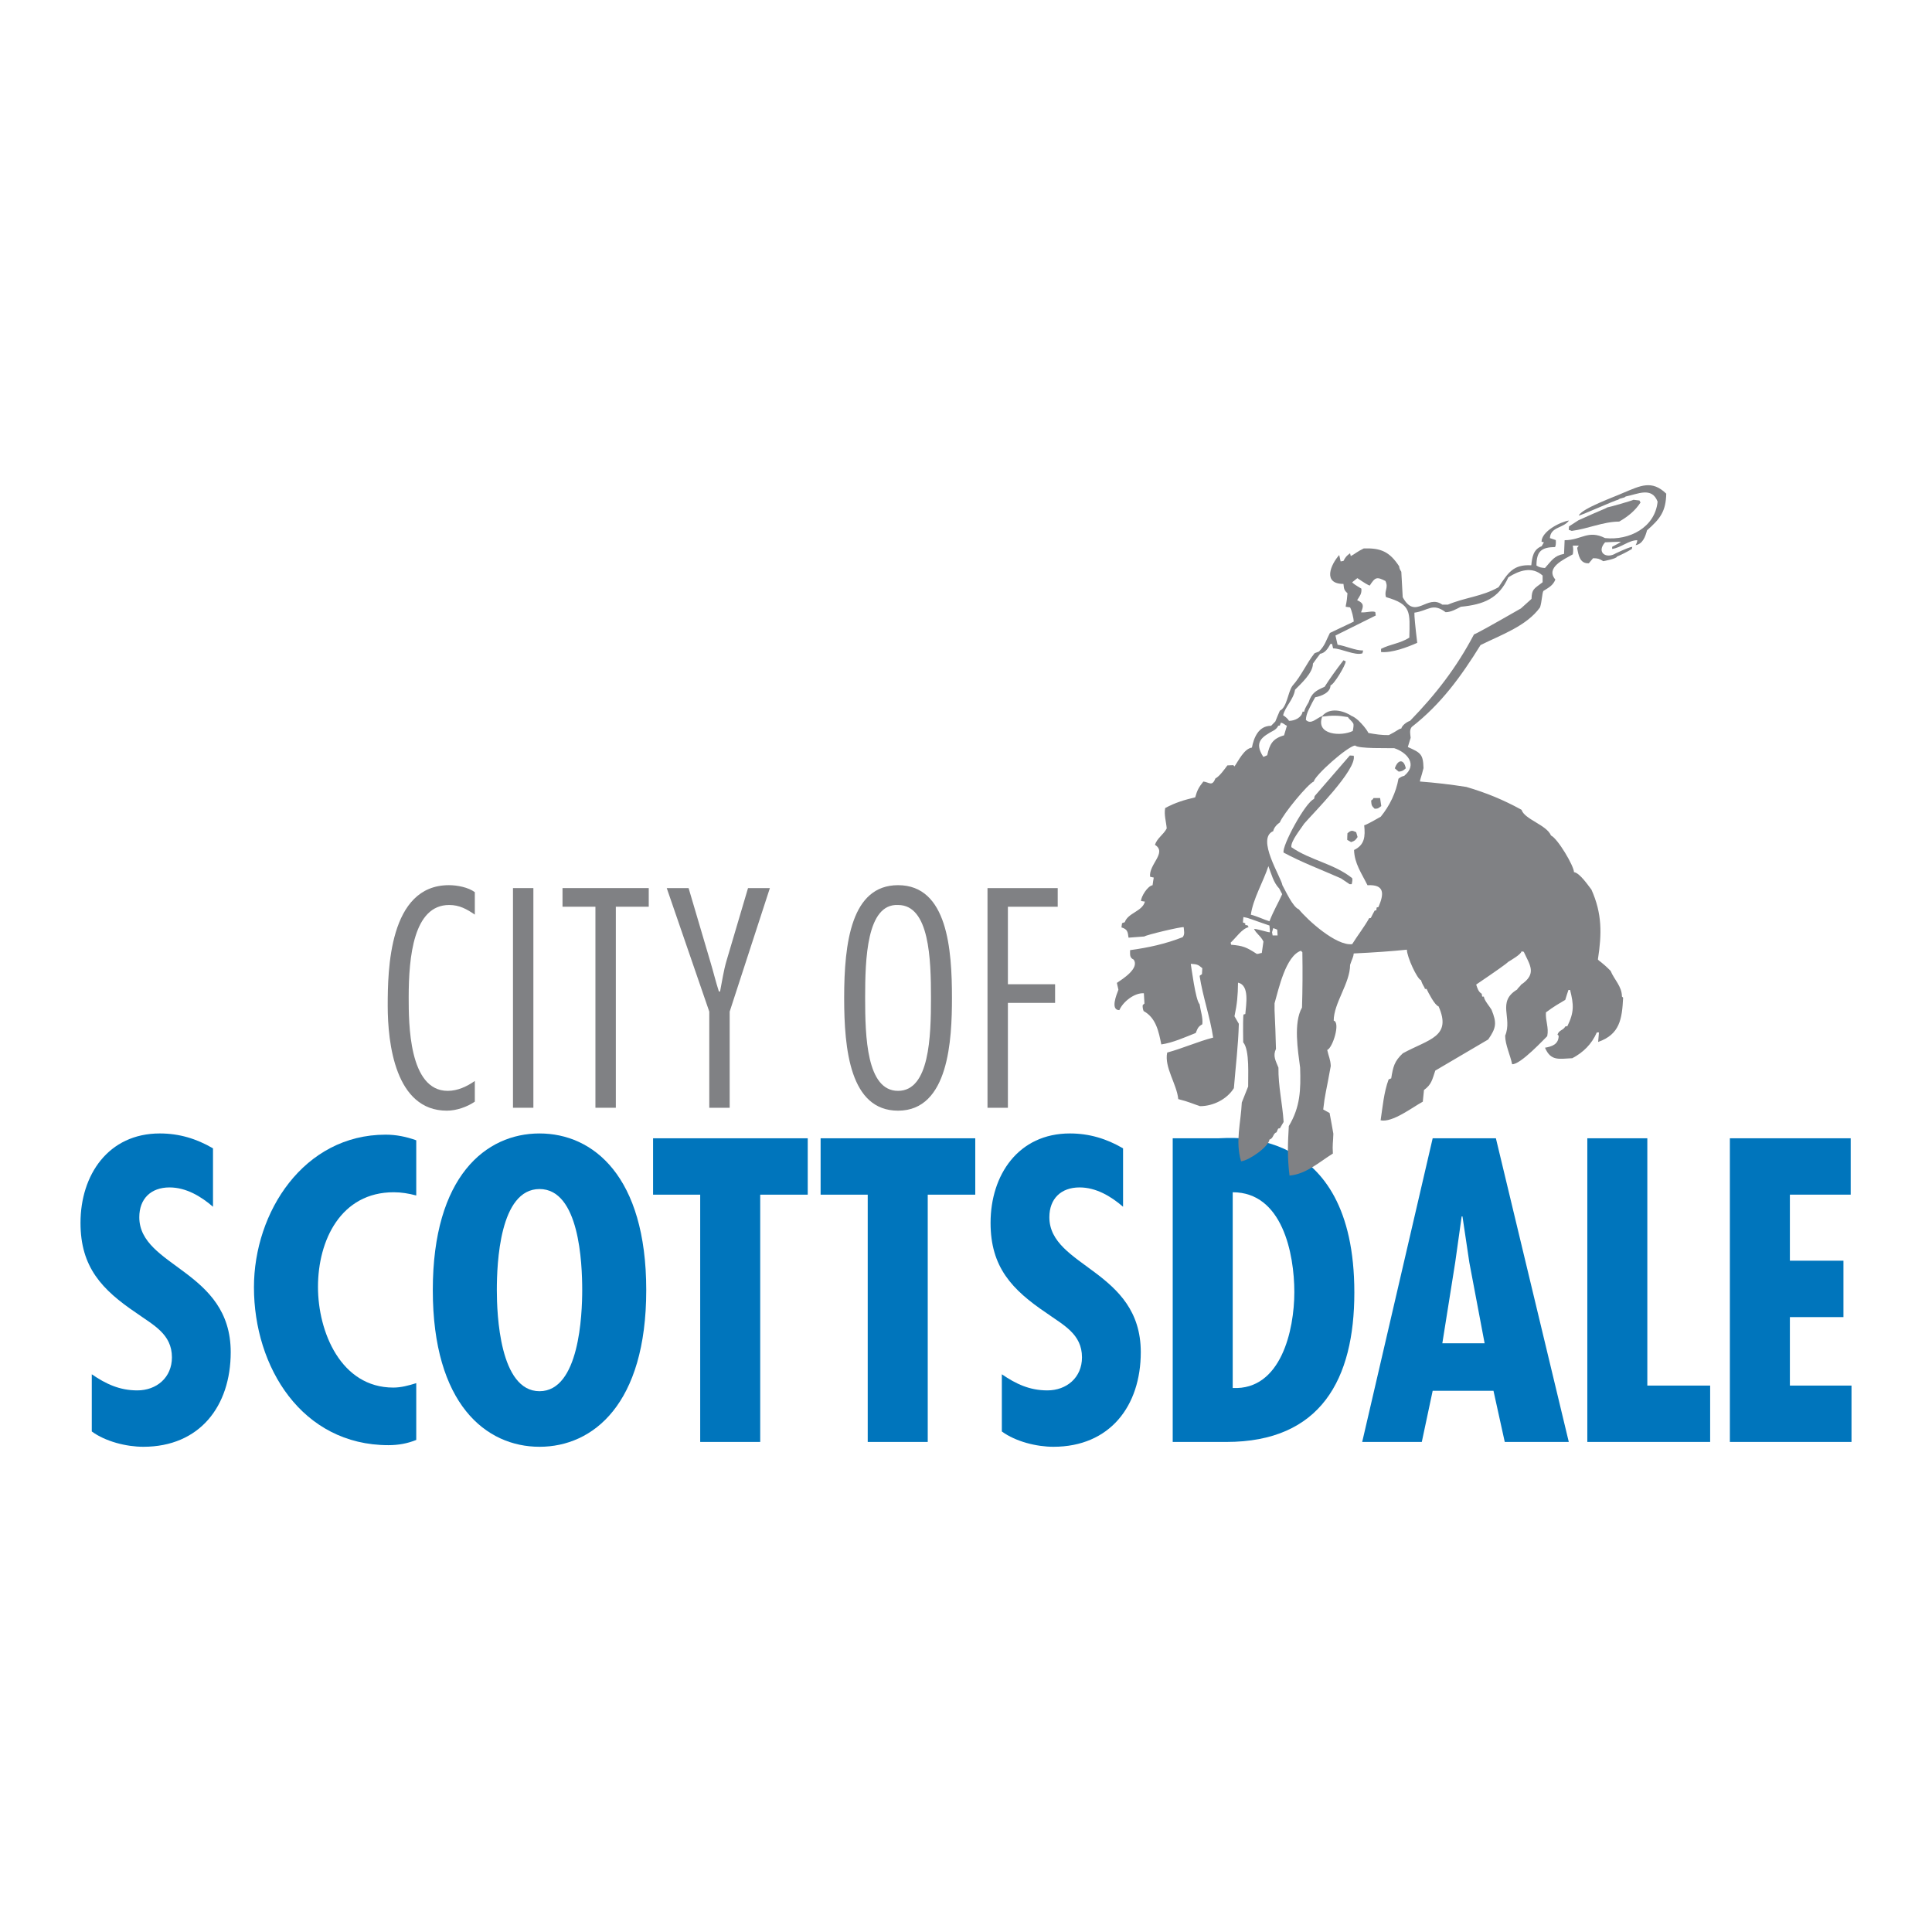 <?xml version="1.0" encoding="UTF-8"?>
<svg id="uuid-27f75a05-be54-4379-90bd-0effdff24865" data-name="Layer 1" xmlns="http://www.w3.org/2000/svg" viewBox="0 0 480 480">
  <g>
    <path d="M117.969,273.699c-1.882,1.303-4.56,2.244-6.949,2.244-12.812,0-14.694-16.721-14.694-26.058,0-8.831.29-29.967,15.201-29.967,2.027,0,4.778.507,6.442,1.737v5.574c-2.027-1.376-3.836-2.389-6.37-2.389-8.831,0-10.062,12.812-10.062,22.946,0,6.37,0,23.235,9.7,23.235,2.461,0,4.777-1.086,6.732-2.461v5.139Z" fill="#808184" stroke-width="0"/>
    <path d="M132.516,275.22h-5.067v-54.577h5.067v54.577Z" fill="#808184" stroke-width="0"/>
    <path d="M161.179,225.275h-8.179v49.945h-5.067v-49.945h-8.179v-4.633h21.426v4.633Z" fill="#808184" stroke-width="0"/>
    <path d="M181.285,251.333v23.887h-5.067v-23.887l-10.568-30.691h5.429l5.429,18.386c.724,2.389,1.303,4.85,2.099,7.311h.289c.507-2.534.869-5.139,1.593-7.6l5.356-18.096h5.429l-9.989,30.691Z" fill="#808184" stroke-width="0"/>
    <path d="M236.512,247.931c0,10.206-.724,28.013-13.391,28.013-11.943,0-13.391-15.273-13.391-28.013,0-13.825,1.81-28.012,13.391-28.012,12.305,0,13.391,15.997,13.391,28.012ZM214.941,247.931c0,9.627.362,23.09,8.179,23.09s8.179-13.463,8.179-23.09c0-9.627-.362-23.09-8.179-23.09-7.817-.362-8.179,13.464-8.179,23.09Z" fill="#808184" stroke-width="0"/>
    <path d="M262.786,225.275h-12.377v19.254h11.726v4.633h-11.726v26.058h-5.067v-54.577h17.445v4.633Z" fill="#808184" stroke-width="0"/>
  </g>
  <g>
    <path d="M52.919,299.815c-3.001-2.602-6.704-4.803-10.806-4.803-4.603,0-7.505,2.802-7.505,7.404,0,12.407,22.713,13.108,22.713,33.52,0,13.408-7.704,23.513-21.712,23.513-4.203,0-9.405-1.301-12.807-3.803v-14.208c3.502,2.401,6.904,4.002,11.307,4.002,4.803,0,8.605-3.202,8.605-8.205,0-5.804-4.603-8.005-8.805-11.006-8.605-5.804-13.908-11.407-13.908-22.413,0-11.907,6.904-22.213,19.711-22.213,4.803,0,9.105,1.301,13.207,3.702v14.509Z" fill="#0075bc" stroke-width="0"/>
    <path d="M103.416,297.013c-1.901-.5-3.702-.801-5.603-.801-13.108,0-18.811,11.907-18.811,23.513,0,11.206,5.703,25.015,18.711,25.015,1.901,0,3.803-.5,5.703-1.101v14.108c-2.201.9-4.502,1.301-6.904,1.301-21.512,0-33.419-19.411-33.419-39.222,0-18.711,12.407-37.922,32.719-37.922,2.601,0,5.103.5,7.604,1.401v13.708Z" fill="#0075bc" stroke-width="0"/>
    <path d="M160.558,320.527c0,28.316-13.208,38.923-26.515,38.923s-26.515-10.606-26.515-38.923,13.207-38.923,26.515-38.923,26.515,10.606,26.515,38.923ZM134.043,345.641c9.905,0,10.606-19.111,10.606-25.114,0-6.704-.7-25.114-10.606-25.114-9.906,0-10.606,18.41-10.606,25.114,0,6.004.7,25.114,10.606,25.114Z" fill="#0075bc" stroke-width="0"/>
    <path d="M200.679,282.805v14.008h-11.807v61.435h-14.909v-61.435h-11.707v-14.008h38.422Z" fill="#0075bc" stroke-width="0"/>
    <path d="M242.301,282.805v14.008h-11.807v61.435h-14.909v-61.435h-11.707v-14.008h38.422Z" fill="#0075bc" stroke-width="0"/>
    <path d="M279.021,299.815c-3.002-2.602-6.704-4.803-10.806-4.803-4.602,0-7.504,2.802-7.504,7.404,0,12.407,22.713,13.108,22.713,33.52,0,13.408-7.704,23.513-21.712,23.513-4.203,0-9.405-1.301-12.807-3.803v-14.208c3.502,2.401,6.904,4.002,11.306,4.002,4.803,0,8.605-3.202,8.605-8.205,0-5.804-4.603-8.005-8.805-11.006-8.605-5.804-13.908-11.407-13.908-22.413,0-11.907,6.904-22.213,19.711-22.213,4.803,0,9.105,1.301,13.207,3.702v14.509Z" fill="#0075bc" stroke-width="0"/>
    <path d="M291.356,358.249v-75.443h11.306c2.602,0,33.82-3.803,33.82,38.322,0,21.512-8.305,37.122-31.818,37.122h-13.308ZM321.574,321.027c0-9.606-3.002-24.815-15.309-24.815v48.628c12.007.6,15.309-14.408,15.309-23.814Z" fill="#0075bc" stroke-width="0"/>
    <path d="M371.651,282.805l18.111,75.443h-15.909l-2.802-12.707h-15.109l-2.701,12.707h-14.808l17.51-75.443h15.709ZM365.048,313.623l-1.701-11.407h-.201l-1.601,11.407-3.202,20.112h10.506l-3.802-20.112Z" fill="#0075bc" stroke-width="0"/>
    <path d="M409.273,282.805v61.435h15.609v14.008h-30.517v-75.443h14.909Z" fill="#0075bc" stroke-width="0"/>
    <path d="M459.8,282.805v14.008h-15.109v16.409h13.307v14.008h-13.307v17.009h15.309v14.008h-30.218v-75.443h30.017Z" fill="#0075bc" stroke-width="0"/>
  </g>
  <g>
    <path d="M320.837,210.477c-.234-1.435,2.371-4.567,3.191-5.855,2.108-2.488,13.145-13.438,12.296-16.863-.322-.029-.673-.059-.966-.059-2.928,3.367-5.826,6.704-8.724,10.071-.059.234-.117.468-.176.732-2.166.849-8.022,11.71-7.553,13.321,4.626,2.488,9.398,4.245,14.257,6.411.703.468,1.405.937,2.137,1.435h.527q.263-1.083.117-1.493c-4.538-3.63-10.452-4.45-15.107-7.7Z" fill="#808184" stroke-width="0"/>
    <path d="M334.772,207.022c-.029.527-.059,1.083-.059,1.639.293.176.644.351.966.556.937-.322,1.054-.439,1.61-1.259-.117-.41-.234-.82-.351-1.2-1.025-.468-1.23-.527-2.166.263Z" fill="#808184" stroke-width="0"/>
    <path d="M403.366,122.414c-1.991.937-10.393,3.894-11.125,5.68.556,0,9.222-3.923,9.778-3.923.498-.498,1.464-.351,1.874-.82,2.928-.556,6.499-2.518,7.934,1.288-.644,6.411-7.026,9.69-13.057,9.046-4.274-2.137-5.855.527-10.042.527-.059,1.112-.088,2.254-.146,3.396-2.488.468-3.045,1.639-4.743,3.513-.908-.088-1.347-.117-2.108-.615,0-3.601,1.288-4.538,4.626-4.596q.263-.556.176-1.727c-.498-.176-.995-.351-1.464-.498.176-2.84,3.337-2.401,4.743-4.362-2.166.322-6.821,2.693-6.821,5.27.176.029.381.088.586.146-.205.322-.381.644-.556.966-2.079.79-2.371,2.723-2.576,4.743-4.509-.263-5.767,1.874-8.139,5.445-4.157,2.342-8.285,2.518-12.589,4.333h-1.376c-3.806-2.752-6.646,3.982-9.837-1.844-.117-2.108-.234-4.216-.351-6.324q-.527-.79-.527-1.347c-2.401-3.689-4.626-4.596-8.812-4.45-1.639.79-2.166,1.347-3.22,1.903-.059-.234-.117-.468-.176-.703-.878.644-1.142.937-1.639,1.903-.234.029-.468.059-.703.117-.117-.527-.234-1.054-.351-1.581-2.108,2.342-4.216,7.173,1.054,7.173.146,1.2.088,1.493.995,2.313-.176,2.547-.439,2.84-.439,3.367.351.059.732.088,1.083.146.381.615.908,2.723.908,3.542-1.961.937-3.952,1.874-5.914,2.811-.966,1.844-1.171,3.074-2.723,4.626-.351.146-.732.263-1.083.41-2.049,2.547-3.22,5.533-5.533,8.139.07.048.13.089.184.127-.053-.037-.114-.079-.184-.127-1.142,1.669-1.317,5.299-3.103,6.148-.381.878-.761,1.757-1.113,2.664-.351.351-.703.732-1.054,1.083-3.191,0-4.304,3.045-4.772,5.416-1.932.263-3.337,3.279-4.333,4.684-.088-.117-.176-.234-.293-.322-.498.029-.995.029-1.464.059-.615.82-1.932,2.723-2.986,3.25-.82,2.079-1.522.937-2.986.761-1.112,1.405-1.552,2.166-2.02,3.923-2.723.644-4.977,1.317-7.465,2.664-.322,1.698.234,3.308.381,5.065-.82,1.581-2.342,2.342-2.928,4.069,3.103,1.932-1.581,4.86-1.2,7.934.293.059.586.117.908.205-.117.615-.205,1.259-.293,1.903-1.23.176-2.869,2.811-2.869,3.923.293.029.644.088.966.146-.644,2.459-4.216,2.781-5.006,5.123-.234.059-.468.146-.673.234-.059.351-.117.703-.146,1.054,1.522.468,1.552,1.083,1.757,2.547,1.317-.117,2.635-.205,3.923-.293.41-.381,9.105-2.459,9.778-2.313.059.937.351,1.757-.263,2.488-4.245,1.669-8.549,2.606-13.057,3.22.029,1.025-.205,1.844.878,2.342,1.552,2.166-2.781,4.86-4.157,5.797.117.556.234,1.113.381,1.698-.439,1.142-2.079,5.065.234,5.065.908-2.108,3.806-4.362,6.089-4.186.059.849.088,1.698.146,2.547-.146.117-.322.263-.439.41q-.059.761.234,1.464c3.074,1.669,3.747,5.094,4.391,8.285,2.869-.41,5.885-1.786,8.549-2.84.498-1.171.556-1.552,1.639-2.166.205-1.581-.439-3.337-.673-4.977-1.025-.995-2.079-9.485-2.196-10.042,1.493.117,1.757.117,2.869,1.083-.029.498-.059.995-.088,1.493-.205.117-.41.263-.586.41.79,5.182,2.606,10.217,3.367,15.341-3.835.995-7.612,2.693-11.418,3.718-.761,3.66,2.371,7.787,2.752,11.564,2.693.673,3.66,1.2,5.416,1.757,3.22,0,6.675-1.698,8.402-4.479.439-5.416,1.083-10.569,1.23-15.985-.381-.644-.732-1.259-1.083-1.874.644-2.986.849-5.182.878-8.344,2.928.615,1.991,5.475,1.815,7.787-.146.029-.293.088-.439.117q-.176.498-.088,6.909c1.669,1.961,1.171,8.549,1.23,10.979-.527,1.347-1.054,2.664-1.581,3.982-.205,4.918-1.669,9.69-.176,14.609,2.049-.234,6.851-3.63,7.056-5.416,1.054-.293.849-1.552,1.757-1.786.117-.322.263-.644.41-.937.117-.029.263-.059.41-.059.293-.527.615-1.054.937-1.581-.293-4.596-1.347-8.871-1.288-13.496-.703-1.757-1.435-2.898-.615-4.655-.205-8.344-.41-8.666-.351-11.33,1.025-3.572,2.781-11.769,6.558-13.057.117.117.234.234.351.381q.117,7.26-.088,13.731c-2.166,3.806-1.025,10.656-.468,14.931.176,5.445.059,9.749-2.811,14.521-.263,4.362-.381,7.846.176,12.296,4.099-.351,7.348-3.337,10.774-5.475-.146-2.342.059-2.693.117-4.918-.293-1.727-.615-3.455-.937-5.153-.527-.293-1.054-.586-1.581-.878.439-3.952.703-4.216,1.874-10.803-.059-1.581-.556-2.459-.878-3.982,1.347-.498,3.337-6.851,1.61-7.29,0-4.362,4.069-9.31,4.069-13.848.527-1.61.82-1.903.908-2.84q7.495-.351,13.204-.937c0,1.757,2.547,7.319,3.513,7.583.41,1.347.849,1.581.966,2.166h.41c.41.878,2.049,4.099,2.986,4.333,3.337,7.583-2.342,8.11-8.871,11.652-2.137,1.991-2.43,3.367-2.898,6.236-.234.088-.439.176-.644.263-1.2,3.25-1.464,6.734-1.991,10.159,2.928.644,7.963-3.279,10.481-4.626.088-.966.176-1.932.293-2.898,1.874-1.376,2.02-2.488,2.811-4.831,4.362-2.576,8.754-5.153,13.145-7.729,2.02-2.898,2.166-4.128.82-7.407-.439-.761-1.815-2.313-1.903-3.25h-.41c-.029-.234-.088-.468-.117-.703-.849-.498-1.083-1.405-1.376-2.284q7.348-4.977,7.934-5.621c.703-.439,3.22-1.874,3.337-2.635.176.029.351.059.556.117,1.493,3.279,3.367,5.445-.703,8.197-.146.351-.82.82-.937,1.171-5.123,3.074-1.113,6.997-2.986,11.476,0,2.225,1.288,4.86,1.727,7.085,2.049.176,8.197-6.499,8.724-6.968.439-2.225-.468-3.718-.322-5.914.878-.556,1.054-.937,4.801-3.103.234-.82.527-1.639.79-2.459h.41c.908,3.63,1.054,5.475-.673,8.988-.176.029-.351.029-.527.088-.468.937-1.581.878-1.932,2.02.088.088.176.176.293.263,0,2.166-1.698,2.693-3.396,2.986,1.464,3.396,3.455,2.752,6.792,2.606,2.752-1.464,4.801-3.484,6.089-6.411h.527c-.059.79-.146,1.581-.205,2.371,5.387-1.874,5.943-5.68,6.207-11.008-.117-.088-.205-.176-.293-.263,0-2.547-1.932-4.216-2.811-6.382-2.196-2.225-2.898-2.43-3.162-2.84.995-6.411,1.054-11.418-1.61-17.361-.644-.79-2.869-4.157-4.333-4.333,0-1.522-4.011-8.314-5.709-9.105-1.113-2.664-6.558-3.982-7.319-6.382-4.509-2.488-8.812-4.245-13.701-5.68q-5.972-.937-11.535-1.347c0-.556.263-.82.878-3.337-.088-3.513-.732-3.806-3.894-5.24.234-.761.468-1.522.703-2.284-.088-1.025-.351-1.874.263-2.693,7.29-5.68,12.267-12.559,17.097-20.347,5.036-2.518,11.447-4.713,14.784-9.368.468-1.435.498-3.425.82-4.069,1.288-.82,2.401-1.347,2.986-2.84-2.547-2.986,2.196-5.035,4.333-6.265q.205-1.142,0-2.166h1.493c-.146.176-.263.351-.41.556.322,1.844.673,3.952,2.898,3.835.351-.41.703-.849,1.054-1.259,1.171,0,1.522.117,2.547.732.176-.029,3.396-.644,3.396-1.142q1.756-.732,3.689-1.874c.059-.205.088-.381.117-.556q-.761.059-4.069,1.61c-2.43,1.522-4.918-.234-2.693-2.723,1.288-.059,2.576-.117,3.894-.146q-.059.205-2.137,1.259v.527c2.196-.293,4.128-2.166,6.236-2.166q0,.527-.41,1.23c1.815-.293,2.43-2.196,2.84-3.689,3.25-2.84,4.684-4.684,4.772-9.105-3.572-3.455-6.382-1.991-10.598-.234ZM316.592,181.405q.732-.498.966-1.083c.117-.029.263-.059.41-.059.059-.234.176-.468.263-.703.673.088.937.527,1.493.761-.234.79-.468,1.581-.703,2.371-2.869.82-3.572,2.196-4.186,4.948-.322.146-.644.263-.966.41-2.43-3.747-.293-5.006,2.723-6.646ZM311.556,230.765c.586,1.259,1.669,1.727,2.342,3.162-.146.937-.263,1.874-.41,2.84-.41,0-.673.234-1.23.234-2.635-1.698-3.396-2.02-6.382-2.284-.059-.176-.088-.351-.117-.527,1.317-1.2,2.811-3.484,4.45-3.835-.088-.176-.176-.322-.263-.468-.205-.029-.381-.059-.556-.059v-.41c-.176-.088-.381-.176-.586-.234.029-.468.059-.908.117-1.347,1.435.234,1.698.498,6.47,2.108.059.527.088,1.083.117,1.669-.381.088-2.576-.703-3.952-.849ZM316.182,232.404c-.059-.263-.088-.556-.146-.79.117-.351.205-.673.293-1.025.351.117.673.234.995.381.029.468.059.937.088,1.435h-1.23ZM315.392,228.891c-1.376-.41-2.986-1.23-4.626-1.639.556-3.952,3.103-8.197,4.362-12.062.732,1.903,1.259,4.099,2.693,5.562.234.468.468.937.732,1.405-.995,2.254-2.108,4.011-3.162,6.734ZM348.854,192.764q-.673.117-1.405.703c-.615,3.455-2.166,6.675-4.391,9.427q-3.718,2.137-4.128,2.137c.293,2.811.117,4.889-2.518,6.148.088,3.337,1.874,5.797,3.337,8.754,4.274-.234,4.157,2.108,2.723,5.416-.146.029-.293.088-.439.117-.029.234-.088.468-.088.703-.146.029-.293.029-.41.059-.351.615-.644,1.2-.966,1.844-.146,0-.293.029-.41.059-1.2,2.166-2.869,4.274-4.216,6.441-3.982.498-11.125-6.031-13.262-8.666-1.464-.498-3.367-4.743-4.069-5.972-.322-2.02-6.587-11.623-2.284-13.438.146-.849.937-1.698,1.639-2.166.849-2.137,6.997-9.603,8.432-10.159.351-1.61,8.256-8.636,10.247-8.958.849.849,8.227.615,9.749.673,3.133,1.025,5.943,4.04,2.459,6.88ZM328.507,178.039c2.488-.322,3.864-.322,6.382.117.322.586.937.878,1.347,1.639q.146.41-.146,1.815c-2.84,1.405-9.31,1.025-7.583-3.572ZM383.254,144.664c-2.166,1.669-2.664,1.639-2.752,4.128-.878.79-1.757,1.581-2.635,2.371q-11.125,6.382-11.652,6.441c-4.304,8.197-9.485,14.902-15.897,21.489-.761.234-1.991,1.113-2.166,1.903-.673.088-.937.556-3.103,1.639-1.786.029-3.279-.205-5.065-.527-.644-1.2-1.522-2.137-2.518-3.133v-0q-1.112-.937-1.639-1.083c-2.108-1.405-5.504-2.196-7.319,0v0c-1.464.527-2.781,2.254-4.069.966.088-1.698.878-2.84,1.61-4.362.234-.439.468-.849.703-1.259,1.464-.263,3.806-1.142,3.806-2.957.82-.117,3.777-5.006,3.777-5.972-.205-.088-.381-.176-.556-.263q-2.811,3.63-4.684,6.587c-2.108.937-3.191,1.464-3.982,3.864q-1.083,1.757-1.083,2.313h-.41c-.234,1.493-1.962,2.284-3.367,2.284-.234-.468-.995-1.113-1.464-1.376.468-2.108,2.576-3.894,2.957-6.353,1.464-1.493,4.45-4.157,4.45-6.499.586-.82,1.171-1.639,1.786-2.43,1.288-.205,1.962-1.376,2.576-2.459h.381c.088.351.176.732.263,1.113,1.991,0,5.475,1.874,7.29,1.23.059-.234.117-.468.176-.703-2.049,0-4.304-1.142-6.353-1.435-.176-.761-.351-1.522-.527-2.284,3.337-1.639,6.675-3.308,10.012-4.977-.029-.293-.088-.586-.117-.849-.673-.381-2.43.205-3.542.059.673-1.61.732-2.254-.966-3.015.673-1.083,1.171-1.581,1.054-2.869q-2.137-1.259-2.284-1.581c.439-.351.878-.703,1.288-1.025q2.576,1.757,3.074,1.844c1.376-2.166,1.786-2.196,3.894-1.142.849,1.757-.381,2.401.146,4.011,6.411,1.844,5.914,3.689,5.797,10.071-2.401,1.493-4.655,1.581-7.026,2.781v.79c2.693.263,6.558-1.2,8.988-2.284q-.761-6.324-.703-7.495c3.455-.468,4.479-2.576,7.758-.117,1.317,0,2.635-.761,3.777-1.347,5.621-.556,9.427-2.02,11.798-7.319,2.693-1.698,5.855-2.811,8.519-.439v1.669Z" fill="#808184" stroke-width="0"/>
    <path d="M346.541,190.891c.322.293.615.556.966.82.878-.088,1.054-.205,1.757-.82-.468-2.401-1.991-2.225-2.723,0Z" fill="#808184" stroke-width="0"/>
    <path d="M341.242,198.268q-.117.351-.586.615c.088,1.083.059,1.317.878,2.049.878,0,.937-.146,1.639-.673-.117-.673-.205-1.347-.293-1.991h-1.639Z" fill="#808184" stroke-width="0"/>
    <path d="M389.753,131.636c.234.059.468.176.732.263,3.835-.468,7.875-2.313,11.798-2.313,2.137-1.23,3.952-2.664,5.299-4.743-.117-.176-.176-.351-.263-.498-.498-.059-1.025-.117-1.493-.176-.176.176-6.207,1.903-6.529,1.903-.293.263-1.347.556-7.143,3.191-.761.498-1.552,1.025-2.342,1.522,0,.263-.029.556-.059.849Z" fill="#808184" stroke-width="0"/>
  </g>
  <rect width="480" height="480" fill="none" stroke-width="0"/>
</svg>